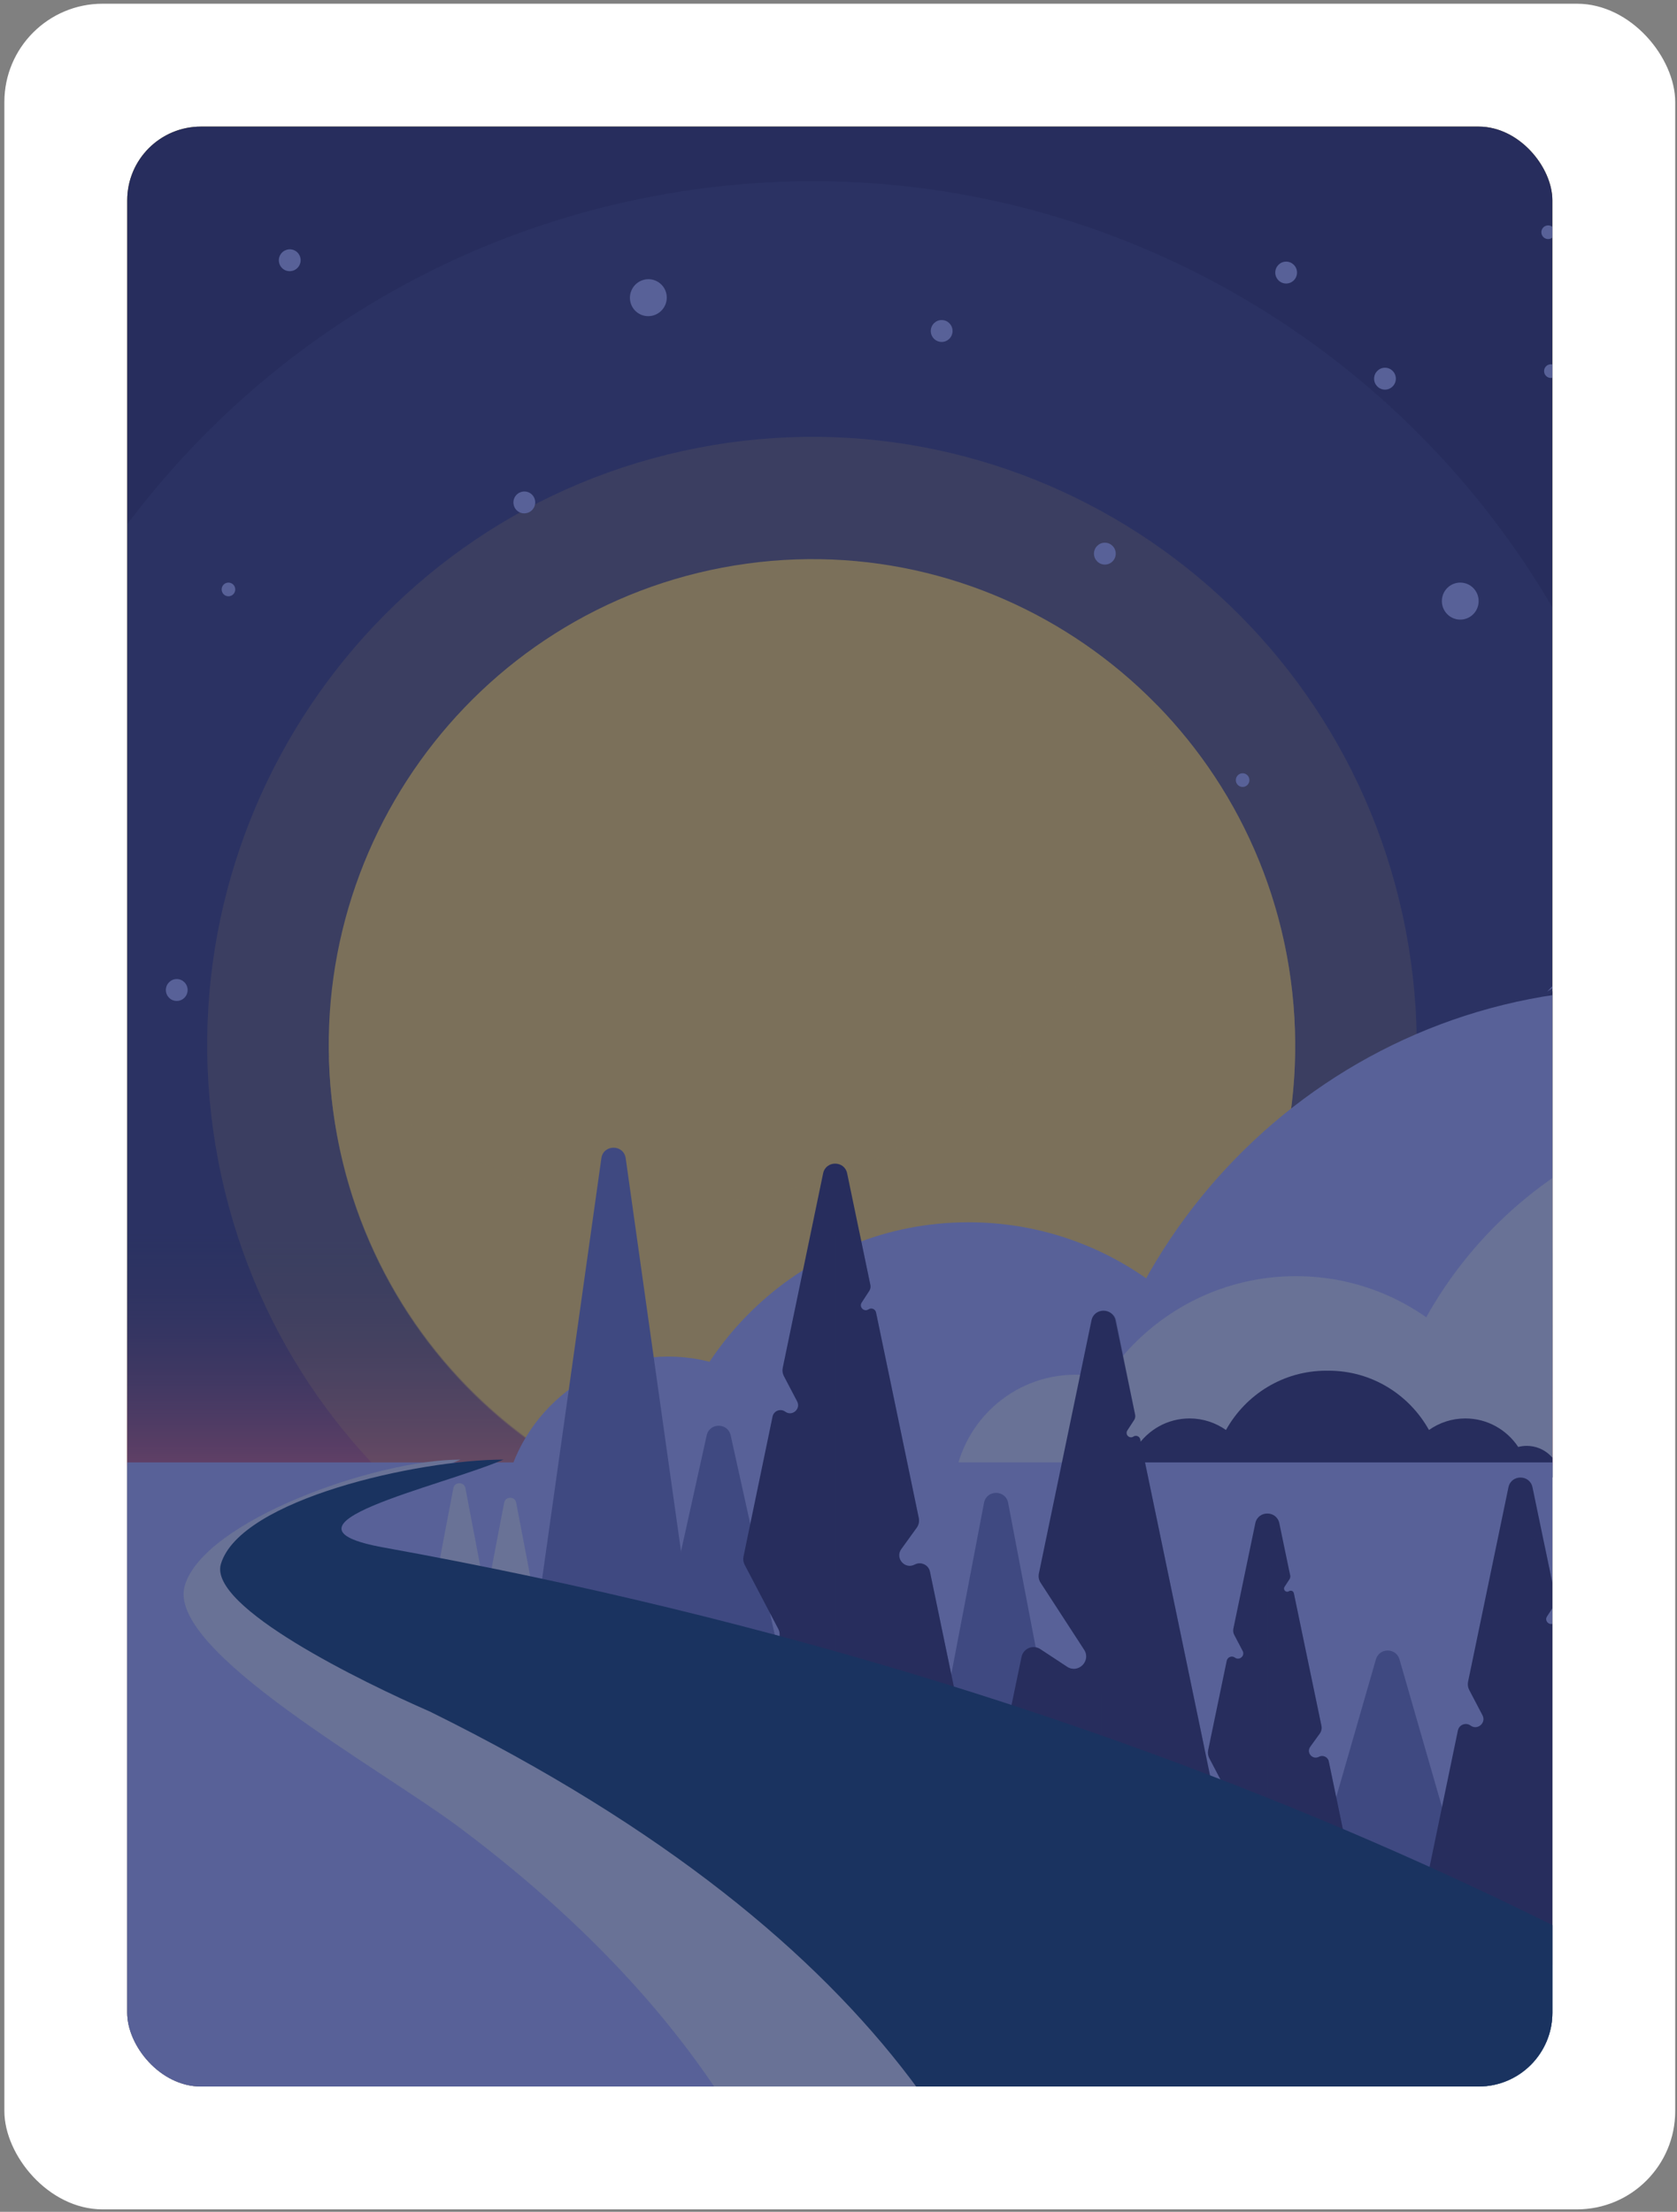 <?xml version="1.0" encoding="UTF-8"?> <svg xmlns="http://www.w3.org/2000/svg" width="273" height="360" viewBox="0 0 273 360" fill="none"><rect x="0" y="0" width="273" height="360" fill="#808080" stroke="none"/><rect x="0.711" y="0.605" width="272" height="359" rx="16" fill="white"></rect><g clip-path="url(#clip0_617_13366)"><rect x="20.711" y="20.605" width="232" height="319" rx="12" fill="#F9D555"></rect><path d="M-106.143 -14.141H336.586V431.381H-106.143V-14.141Z" fill="#272E5D"></path><path d="M-106.143 198.222H336.586V238.613H-106.143V198.222Z" fill="url(#paint0_linear_617_13366)"></path><path opacity="0.1" d="M-5.034 196.75C-19.629 120.482 29.98 46.748 105.77 32.061C181.561 17.374 254.832 67.296 269.427 143.564C284.022 219.832 234.413 293.566 158.623 308.253C82.833 322.94 9.561 273.019 -5.034 196.75Z" fill="#A2B0F1"></path><path opacity="0.2" d="M35.536 188.972C25.218 135.259 60.125 83.298 113.502 72.916C166.879 62.533 218.513 97.66 228.83 151.374C239.148 205.087 204.241 257.048 150.864 267.43C97.487 277.813 45.853 242.686 35.536 188.972Z" fill="#F9D555"></path><path d="M54.541 182.851C47.581 139.701 76.699 99.044 119.578 92.04C162.457 85.036 202.859 114.337 209.819 157.486C216.78 200.636 187.662 241.293 144.783 248.297C101.904 255.301 61.502 226 54.541 182.851Z" fill="#F9D555"></path><g style="mix-blend-mode:multiply" opacity="0.5"><path d="M109.758 195.841C153.199 195.841 188.413 160.405 188.413 116.69C188.413 116.048 188.404 115.416 188.387 114.783C202.279 129.058 210.842 148.598 210.842 170.153C210.842 213.867 175.627 249.304 132.187 249.304C88.746 249.304 54.559 214.892 53.549 172.059C67.823 186.735 87.728 195.841 109.749 195.841H109.758Z" fill="#F9D555"></path></g><path d="M336.586 72.29L178.151 240.466H336.586V72.29Z" fill="#272E5D"></path><path d="M336.586 72.29L305.002 132.881L290.834 136.445L251.874 161.394L336.586 72.29Z" fill="#A2B0F1"></path><mask id="mask0_617_13366" style="mask-type:luminance" maskUnits="userSpaceOnUse" x="-107" y="-15" width="444" height="447"><path d="M-106.145 -14.141H336.584V431.381H-106.145V-14.141Z" fill="white"></path></mask><g mask="url(#mask0_617_13366)"><path d="M175.168 245.91C178.852 198.355 218.361 160.922 266.565 160.922C314.769 160.922 354.278 198.363 357.953 245.91H175.159H175.168Z" fill="#A2B0F1"></path><path d="M107.157 245.909C109.194 219.632 131.029 198.942 157.663 198.942C184.298 198.942 206.133 219.632 208.17 245.909H107.157Z" fill="#A2B0F1"></path><path d="M81.77 245.909C82.859 231.858 94.53 220.8 108.777 220.8C123.024 220.8 134.694 231.858 135.783 245.909H81.77Z" fill="#A2B0F1"></path><path d="M223.806 242.177C226.507 207.275 255.506 179.804 290.88 179.804C326.254 179.804 355.252 207.283 357.953 242.177H223.806Z" fill="#CDD9EA"></path><path d="M173.893 242.177C175.389 222.886 191.407 207.712 210.958 207.712C230.509 207.712 246.536 222.895 248.023 242.177H173.884H173.893Z" fill="#CDD9EA"></path><path d="M155.263 242.177C156.06 231.867 164.632 223.75 175.08 223.75C185.528 223.75 194.1 231.867 194.896 242.177H155.255H155.263Z" fill="#CDD9EA"></path></g><path d="M183.666 235.334C184.144 235.334 184.604 235.396 185.047 235.512C186.907 232.714 190.059 230.87 193.654 230.87C195.859 230.87 197.895 231.573 199.577 232.75C202.783 226.993 208.884 223.1 215.905 223.1C215.976 223.1 216.038 223.1 216.1 223.109C216.171 223.109 216.233 223.1 216.295 223.1C223.317 223.1 229.417 227.002 232.623 232.75C234.305 231.565 236.342 230.87 238.546 230.87C242.141 230.87 245.294 232.723 247.153 235.512C247.596 235.396 248.056 235.334 248.534 235.334C251.448 235.334 253.829 237.597 254.051 240.466H178.141C178.362 237.597 180.744 235.334 183.657 235.334H183.666Z" fill="#272E5D"></path><path d="M-106.143 238.024H336.586V382.373H-106.143V238.024Z" fill="#A2B0F1"></path><mask id="mask1_617_13366" style="mask-type:luminance" maskUnits="userSpaceOnUse" x="-107" y="-15" width="444" height="447"><path d="M-106.145 -14.141H336.584V431.381H-106.145V-14.141Z" fill="white"></path></mask><g mask="url(#mask1_617_13366)"><path d="M263.979 333.812H277.969L270.974 284.137L263.979 234.461L256.983 284.137L249.988 333.812H263.979Z" fill="#6692B2"></path><path d="M83.053 269.451H87.565C88.192 269.451 88.665 268.88 88.547 268.263L85.913 254.445L84.034 244.592C83.828 243.509 82.277 243.508 82.07 244.591L80.184 254.445L77.551 268.263C77.433 268.88 77.906 269.451 78.533 269.451H83.053Z" fill="#CDD9EA"></path><path d="M74.783 267.072H79.302C79.93 267.072 80.402 266.5 80.284 265.884L77.643 252.075L75.765 242.224C75.559 241.14 74.007 241.14 73.8 242.224L71.923 252.075L69.281 265.884C69.163 266.5 69.636 267.072 70.263 267.072H74.783Z" fill="#CDD9EA"></path><path d="M99.877 273.809H111.566C112.781 273.809 113.716 272.734 113.546 271.53L106.872 224.134L101.857 188.522C101.534 186.227 98.22 186.227 97.897 188.522L92.882 224.134L86.199 271.53C86.029 272.734 86.964 273.809 88.18 273.809H99.877Z" fill="#6574B6"></path><path d="M225.904 311.982H237.237C238.568 311.982 239.527 310.707 239.159 309.428L232.899 287.701L227.826 270.091C227.271 268.162 224.538 268.162 223.982 270.091L218.909 287.701L212.65 309.428C212.281 310.707 213.241 311.982 214.572 311.982H225.904Z" fill="#6574B6"></path><path d="M116.994 273.364H125.244C126.523 273.364 127.473 272.18 127.197 270.932L122.369 249.083L118.947 233.623C118.484 231.533 115.504 231.533 115.041 233.623L111.619 249.083L106.783 270.931C106.506 272.18 107.457 273.364 108.735 273.364H116.994Z" fill="#6574B6"></path><path d="M162.151 282.871H169.004C170.259 282.871 171.204 281.729 170.968 280.496L166.782 258.591L164.116 244.61C163.702 242.443 160.6 242.443 160.187 244.61L157.52 258.591L153.334 280.496C153.099 281.729 154.044 282.871 155.299 282.871H162.151Z" fill="#6574B6"></path><path d="M233.023 317.071L235.3 318.736C237.01 319.986 239.235 318.068 238.252 316.192L236.927 313.667L232.788 305.774C232.573 305.364 232.507 304.892 232.601 304.438L233.333 300.916L237.22 282.186L237.333 281.648C237.529 280.714 238.624 280.294 239.395 280.857V280.857C240.519 281.678 241.981 280.418 241.335 279.185L239.172 275.06C238.958 274.649 238.892 274.178 238.986 273.724L245.56 242.081C246.002 239.957 249.035 239.957 249.477 242.081L253.254 260.242C253.323 260.572 253.258 260.915 253.075 261.197L251.838 263.096C251.364 263.824 252.225 264.681 252.951 264.203V264.203C253.424 263.892 254.062 264.156 254.178 264.71L257.815 282.186L261.134 298.164C261.248 298.714 261.126 299.286 260.796 299.742L260.675 299.909L258.28 303.228C257.217 304.699 258.87 306.596 260.473 305.746V305.746C261.482 305.211 262.723 305.794 262.955 306.912L267.613 329.312C267.871 330.554 266.923 331.719 265.655 331.719H247.518H229.389C228.121 331.719 227.173 330.554 227.431 329.313L229.744 318.176C230.04 316.752 231.707 316.11 232.882 316.968L233.023 317.071Z" fill="#272E5D"></path><g style="mix-blend-mode:multiply" opacity="0.3"><path d="M247.562 252.316C247.562 249.91 251.03 249.553 251.52 251.909L253.254 260.242C253.323 260.571 253.258 260.915 253.075 261.197L251.838 263.095C251.364 263.824 252.225 264.681 252.951 264.203V264.203C253.424 263.892 254.062 264.155 254.178 264.71L257.815 282.186L261.134 298.163C261.248 298.713 261.126 299.286 260.796 299.742L260.675 299.909L258.28 303.227C257.217 304.699 258.87 306.596 260.473 305.746V305.746C261.482 305.211 262.723 305.793 262.955 306.912L267.613 329.312C267.871 330.554 266.923 331.719 265.655 331.719H249.562C248.457 331.719 247.562 330.824 247.562 329.719V252.316Z" fill="#272E5D"></path></g><path d="M121.456 265.987L123.734 267.652C125.444 268.902 127.669 266.984 126.685 265.108L125.361 262.583L121.222 254.689C121.007 254.28 120.941 253.808 121.035 253.355L121.766 249.823L125.653 231.102L125.767 230.557C125.963 229.622 127.058 229.202 127.828 229.766V229.766C128.95 230.588 130.412 229.329 129.766 228.098L127.606 223.976C127.391 223.566 127.325 223.094 127.419 222.64L133.994 190.989C134.435 188.865 137.469 188.865 137.911 190.989L141.688 209.148C141.757 209.479 141.692 209.823 141.508 210.106L140.269 212.012C139.794 212.741 140.657 213.599 141.384 213.12V213.12C141.857 212.809 142.496 213.073 142.612 213.628L146.249 231.102L149.568 247.076C149.682 247.623 149.562 248.193 149.237 248.647L149.109 248.825L146.716 252.14C145.655 253.61 147.307 255.506 148.908 254.655V254.655C149.916 254.119 151.157 254.701 151.389 255.818L156.046 278.22C156.305 279.461 155.357 280.627 154.088 280.627H135.951H117.823C116.554 280.627 115.606 279.461 115.865 278.22L118.177 267.092C118.473 265.668 120.141 265.026 121.315 265.884L121.456 265.987Z" fill="#272E5D"></path><g style="mix-blend-mode:multiply" opacity="0.3"><path d="M135.995 201.223C135.995 198.817 139.463 198.46 139.953 200.816L141.688 209.148C141.757 209.478 141.692 209.822 141.508 210.105L140.269 212.011C139.794 212.741 140.657 213.599 141.384 213.12V213.12C141.857 212.808 142.496 213.072 142.612 213.627L146.249 231.102L149.568 247.076C149.682 247.623 149.562 248.192 149.237 248.647L149.109 248.825L146.716 252.14C145.655 253.61 147.307 255.505 148.908 254.654V254.654C149.916 254.119 151.157 254.7 151.389 255.818L156.046 278.219C156.305 279.461 155.357 280.626 154.088 280.626H137.995C136.891 280.626 135.995 279.731 135.995 278.626V201.223Z" fill="#272E5D"></path></g><path d="M196.906 293.297V293.297C198.379 294.373 200.286 292.703 199.438 291.087V291.087L196.866 286.187C196.651 285.778 196.585 285.306 196.679 284.853L197.101 282.809L199.624 270.664L199.699 270.308C199.826 269.703 200.536 269.43 201.035 269.796V269.796C201.763 270.329 202.711 269.512 202.292 268.713L200.925 266.108C200.759 265.793 200.709 265.431 200.781 265.083L204.35 247.937C204.792 245.814 207.825 245.814 208.266 247.938L210.03 256.42C210.074 256.635 210.032 256.858 209.912 257.041L209.109 258.273C208.8 258.746 209.359 259.303 209.831 258.993V258.993C210.138 258.792 210.552 258.963 210.627 259.323L212.986 270.664L215.117 280.897C215.209 281.337 215.11 281.796 214.845 282.159V282.159L213.288 284.316C212.601 285.268 213.671 286.496 214.708 285.945V285.945C215.361 285.598 216.165 285.974 216.315 286.698L219.162 300.388C219.42 301.63 218.472 302.795 217.203 302.795H206.309H195.405C194.137 302.795 193.19 301.631 193.447 300.389L194.745 294.131C194.949 293.151 196.096 292.708 196.906 293.297V293.297Z" fill="#272E5D"></path><g style="mix-blend-mode:multiply" opacity="0.3"><path d="M206.336 256.389C206.336 254.195 209.498 253.869 209.946 256.017L210.029 256.42C210.074 256.635 210.032 256.858 209.912 257.041L209.109 258.273C208.8 258.746 209.359 259.303 209.831 258.993V258.993C210.138 258.791 210.552 258.963 210.627 259.323L212.986 270.664L215.117 280.897C215.209 281.337 215.11 281.796 214.845 282.159V282.159L213.288 284.316C212.601 285.268 213.671 286.496 214.708 285.944V285.944C215.361 285.598 216.165 285.974 216.315 286.698L219.162 300.388C219.42 301.63 218.472 302.795 217.203 302.795H208.336C207.231 302.795 206.336 301.9 206.336 300.795V256.389Z" fill="#272E5D"></path></g><path d="M185.619 234.279C185.515 233.78 184.941 233.543 184.516 233.824V233.824C183.863 234.254 183.088 233.484 183.514 232.828L184.623 231.122C184.788 230.869 184.846 230.56 184.784 230.264L181.596 214.923C181.155 212.799 178.122 212.799 177.68 214.923L170.394 249.973L169.119 256.117C169.011 256.633 169.112 257.171 169.4 257.613L176.485 268.519C177.665 270.336 175.518 272.47 173.708 271.279L169.355 268.414C168.176 267.638 166.585 268.295 166.297 269.677L161.642 292.046C161.384 293.288 162.332 294.454 163.6 294.454H179.639H195.669C196.937 294.454 197.885 293.289 197.627 292.047L188.883 249.973L185.619 234.279Z" fill="#272E5D"></path><g style="mix-blend-mode:multiply" opacity="0.3"><path d="M188.883 249.974L185.619 234.28C185.515 233.781 184.941 233.544 184.516 233.824V233.824C183.863 234.255 183.088 233.484 183.514 232.829L184.626 231.119C184.789 230.868 184.847 230.562 184.788 230.268L181.685 214.801C181.649 214.623 181.579 214.453 181.479 214.301V214.301C180.706 213.132 178.886 213.685 178.894 215.087L179.23 272.488C179.231 272.658 179.281 272.825 179.373 272.967L180.535 274.755C180.797 275.158 180.321 275.632 179.919 275.367V275.367C179.624 275.173 179.231 275.384 179.231 275.738V294.047C179.231 294.272 179.414 294.454 179.639 294.454V294.454H187.064C192.771 294.454 197.037 289.211 195.876 283.623L188.883 249.974Z" fill="#272E5D"></path></g></g><path d="M330.707 434.882L126.959 443.07C126.959 443.07 168.459 367.715 74.959 297.57C61.877 287.756 26.953 268.615 30.08 258.07C33.207 247.526 61.12 237.57 74.959 237.57C64.459 242.07 36.58 251.76 56.58 255.375C187.072 278.964 275.813 327.187 330.707 367.715V434.882Z" fill="#CDD9EA"></path><path d="M336.586 431.382L157.459 457.07C157.459 457.07 222.959 354.071 69.959 278.57C59.005 273.79 33.889 261.551 35.959 254.57C39.086 244.026 68.121 237.57 81.959 237.57C71.459 242.07 42.459 248.26 62.459 251.875C192.951 275.464 281.692 323.687 336.586 364.215V431.382Z" fill="#073C63"></path><path d="M252.467 61.518C251.856 61.518 251.36 61.019 251.36 60.404C251.36 59.789 251.856 59.29 252.467 59.29C253.079 59.29 253.574 59.789 253.574 60.404C253.574 61.019 253.079 61.518 252.467 61.518Z" fill="#A2B0F1"></path><path d="M37.19 97.053C36.579 97.053 36.083 96.554 36.083 95.939C36.083 95.324 36.579 94.825 37.19 94.825C37.801 94.825 38.297 95.324 38.297 95.939C38.297 96.554 37.801 97.053 37.19 97.053Z" fill="#A2B0F1"></path><path d="M202.288 128.088C201.676 128.088 201.181 127.589 201.181 126.974C201.181 126.359 201.676 125.86 202.288 125.86C202.899 125.86 203.395 126.359 203.395 126.974C203.395 127.589 202.899 128.088 202.288 128.088Z" fill="#A2B0F1"></path><path d="M252.024 38.912C251.413 38.912 250.917 38.413 250.917 37.798C250.917 37.183 251.413 36.685 252.024 36.685C252.635 36.685 253.131 37.183 253.131 37.798C253.131 38.413 252.635 38.912 252.024 38.912Z" fill="#A2B0F1"></path><path d="M209.372 46.147C208.394 46.147 207.601 45.349 207.601 44.365C207.601 43.381 208.394 42.583 209.372 42.583C210.35 42.583 211.143 43.381 211.143 44.365C211.143 45.349 210.35 46.147 209.372 46.147Z" fill="#A2B0F1"></path><path d="M84.485 83.333C85.339 83.809 86.42 83.498 86.899 82.639C87.379 81.779 87.075 80.696 86.221 80.22C85.366 79.744 84.285 80.054 83.806 80.914C83.327 81.773 83.63 82.856 84.485 83.333Z" fill="#A2B0F1"></path><path d="M153.295 55.655C152.317 55.655 151.525 54.857 151.525 53.873C151.525 52.889 152.317 52.091 153.295 52.091C154.274 52.091 155.066 52.889 155.066 53.873C155.066 54.857 154.274 55.655 153.295 55.655Z" fill="#A2B0F1"></path><path d="M179.86 91.893C178.882 91.893 178.089 91.096 178.089 90.111C178.089 89.127 178.882 88.329 179.86 88.329C180.838 88.329 181.631 89.127 181.631 90.111C181.631 91.096 180.838 91.893 179.86 91.893Z" fill="#A2B0F1"></path><path d="M225.462 63.416C224.483 63.416 223.691 62.618 223.691 61.634C223.691 60.649 224.483 59.852 225.462 59.852C226.44 59.852 227.232 60.649 227.232 61.634C227.232 62.618 226.44 63.416 225.462 63.416Z" fill="#A2B0F1"></path><path d="M46.299 43.917C47.153 44.393 48.234 44.082 48.714 43.223C49.193 42.363 48.889 41.28 48.035 40.804C47.181 40.328 46.1 40.638 45.62 41.498C45.141 42.358 45.445 43.441 46.299 43.917Z" fill="#A2B0F1"></path><path d="M28.772 162.919C27.794 162.919 27.001 162.121 27.001 161.137C27.001 160.152 27.794 159.354 28.772 159.354C29.75 159.354 30.543 160.152 30.543 161.137C30.543 162.121 29.75 162.919 28.772 162.919Z" fill="#A2B0F1"></path><path d="M234.723 97.837C234.723 99.494 236.06 100.849 237.716 100.849C239.372 100.849 240.709 99.503 240.709 97.837C240.709 96.171 239.372 94.825 237.716 94.825C236.06 94.825 234.723 96.171 234.723 97.837Z" fill="#A2B0F1"></path><path d="M108.158 49.911C107.35 51.358 105.523 51.89 104.077 51.084C102.631 50.277 102.118 48.451 102.93 46.996C103.741 45.54 105.564 45.016 107.01 45.823C108.457 46.629 108.969 48.456 108.158 49.911Z" fill="#A2B0F1"></path><g style="mix-blend-mode:multiply"><rect x="-21.289" y="-25.93" width="316" height="412" fill="#272E5D" fill-opacity="0.6"></rect></g></g><defs><linearGradient id="paint0_linear_617_13366" x1="115.222" y1="238.622" x2="115.222" y2="198.222" gradientUnits="userSpaceOnUse"><stop stop-color="#F26168" stop-opacity="0.73"></stop><stop offset="1" stop-color="#0D2B3F" stop-opacity="0"></stop></linearGradient><clipPath id="clip0_617_13366"><rect x="20.711" y="20.605" width="232" height="319" rx="12" fill="white"></rect></clipPath></defs></svg> 